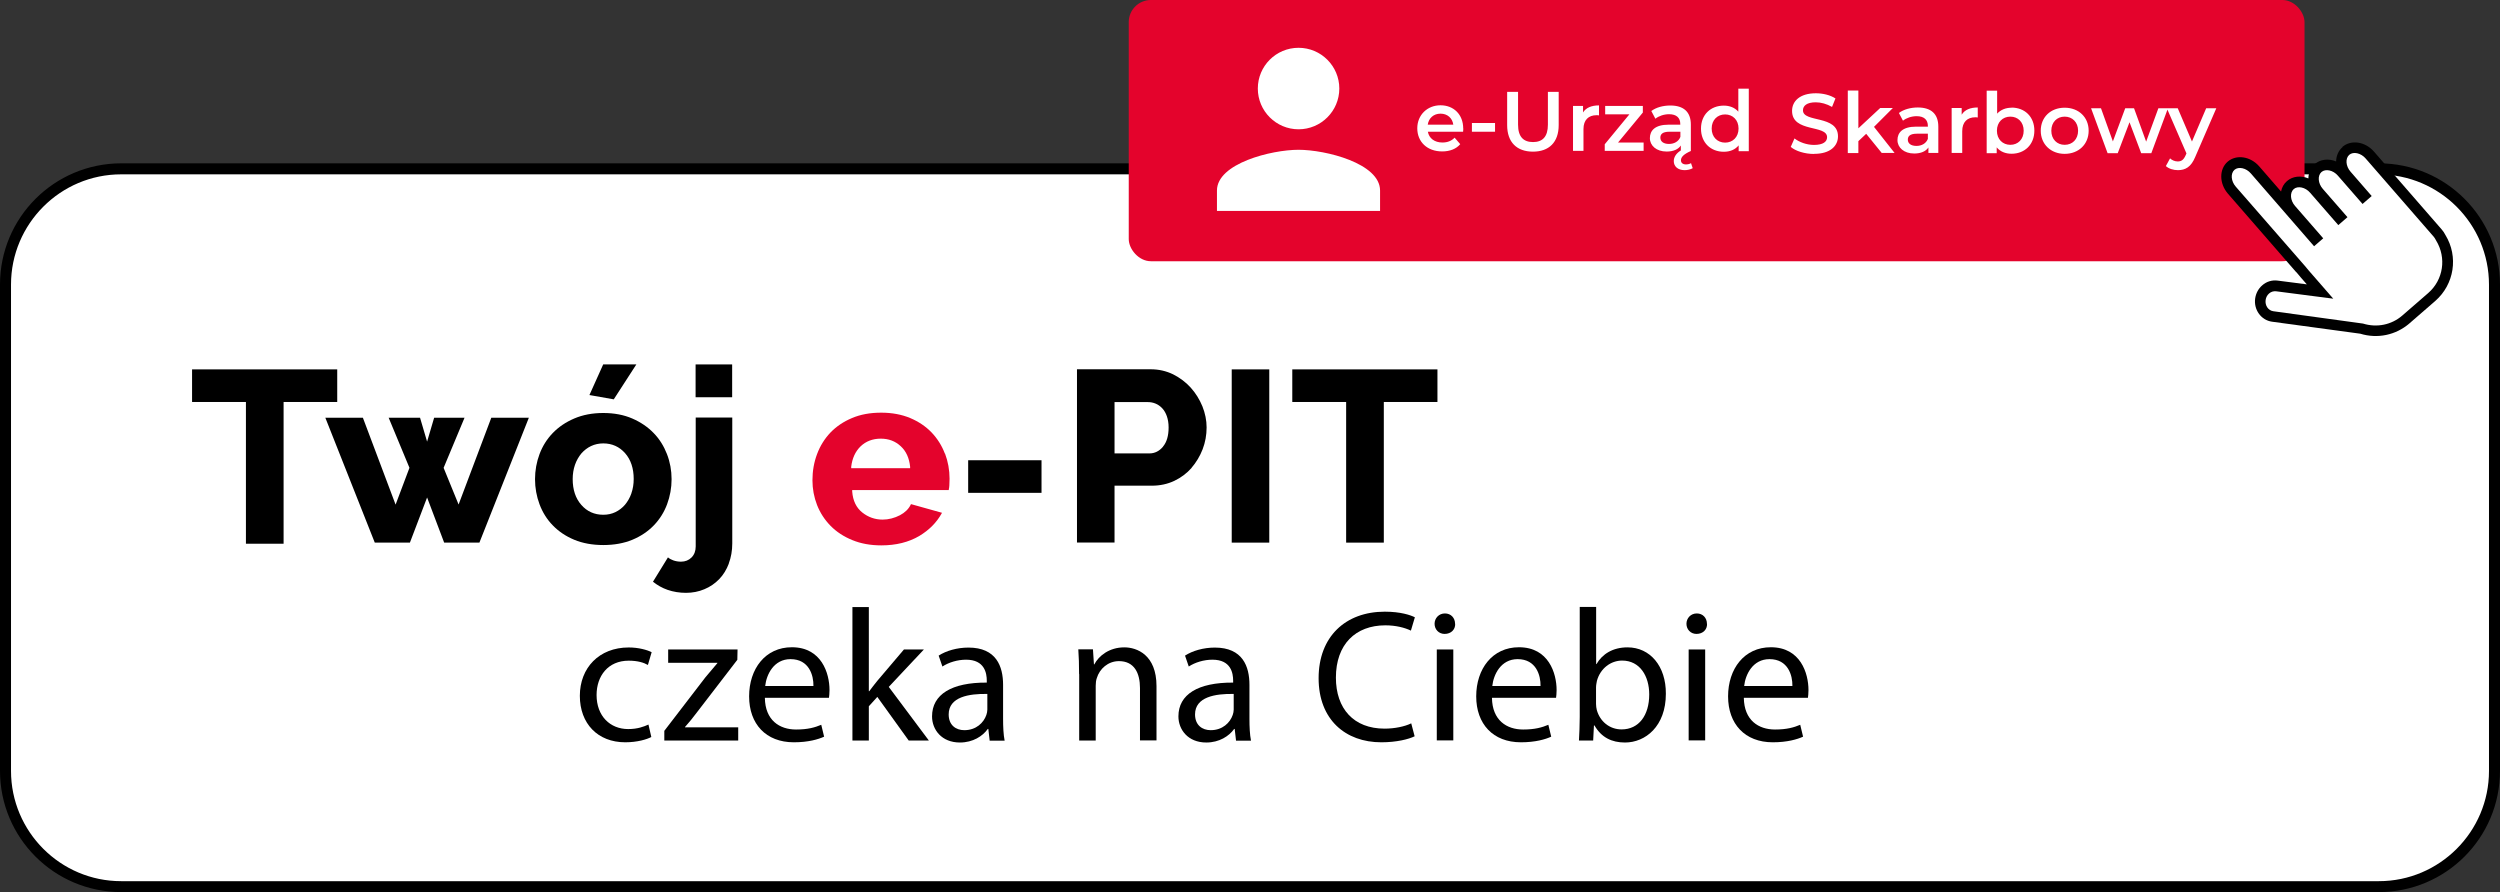 <?xml version="1.0" encoding="UTF-8"?><svg id="Warstwa_2" xmlns="http://www.w3.org/2000/svg" viewBox="0 0 227 81"><rect x="0" y="0" width="227" height="81" fill="#333333" stroke="none"/><defs><style>.cls-1{fill:#fff;}.cls-2{fill:#e4032c;}</style></defs><g id="Warstwa_1-2"><g id="tlo"><g><path class="cls-1" d="m11,80.5c-5.79,0-10.5-4.71-10.5-10.51V25.84c0-5.79,4.71-10.51,10.5-10.51h205c5.79,0,10.5,4.71,10.5,10.51v44.15c0,5.79-4.71,10.51-10.5,10.51H11Z"/><path d="m216,15.84c5.51,0,10,4.49,10,10.01v44.15c0,5.52-4.49,10.01-10,10.01H11c-5.51,0-10-4.49-10-10.01V25.84c0-5.52,4.49-10.01,10-10.01h205m0-1H11C4.92,14.84,0,19.76,0,25.84v44.15c0,6.08,4.92,11.01,11,11.01h205c6.08,0,11-4.93,11-11.01V25.84c0-6.08-4.92-11.01-11-11.01h0Z"/></g></g><g><rect class="cls-2" x="102.49" width="106.76" height="23.72" rx="2.01" ry="2.01"/><path class="cls-1" d="m200.32,9.83l-1.29,3.02-1.29-3.02h-.99l1.78,4.1-.07.16c-.18.41-.38.57-.72.57-.26,0-.52-.11-.7-.28l-.38.7c.26.24.69.37,1.09.37.68,0,1.2-.28,1.58-1.21l1.91-4.41h-.92Zm-4.34,0l-1.11,3.03-1.1-3.03h-.8l-1.12,3.01-1.08-3.01h-.9l1.5,4.08h.92l1.07-2.81,1.06,2.81h.92l1.51-4.08h-.85Zm-8.51,3.32c-.69,0-1.21-.5-1.21-1.28s.52-1.28,1.21-1.28,1.22.5,1.22,1.28-.52,1.28-1.22,1.28m0,.82c1.27,0,2.18-.87,2.18-2.1s-.91-2.09-2.18-2.09-2.17.86-2.17,2.09.92,2.1,2.17,2.1m-4.93-.82c-.69,0-1.22-.5-1.22-1.28s.53-1.28,1.22-1.28,1.21.5,1.21,1.28-.52,1.28-1.21,1.28m.11-3.37c-.52,0-.98.18-1.31.54v-2.09h-.95v5.68h.91v-.53c.32.39.8.58,1.35.58,1.19,0,2.07-.83,2.07-2.1s-.88-2.09-2.07-2.09m-4.53.64v-.6h-.91v4.08h.96v-1.98c0-.83.46-1.26,1.19-1.26.07,0,.14,0,.22.02v-.91c-.68,0-1.18.21-1.45.64m-4.12,2.85c-.49,0-.78-.22-.78-.57,0-.3.18-.54.83-.54h.99v.47c-.16.42-.57.64-1.03.64m.13-3.49c-.66,0-1.29.17-1.73.5l.37.7c.31-.25.78-.41,1.24-.41.68,0,1.02.33,1.02.89v.06h-1.06c-1.24,0-1.7.54-1.7,1.22s.59,1.22,1.52,1.22c.61,0,1.06-.2,1.29-.55v.5h.9v-2.39c0-1.18-.68-1.74-1.86-1.74m-3.27,4.13h1.16l-1.87-2.37,1.71-1.71h-1.15l-1.98,1.84v-3.43h-.96v5.68h.96v-1.08l.71-.67,1.42,1.75Zm-6.14.08c1.47,0,2.16-.73,2.16-1.59,0-1.96-3.18-1.22-3.18-2.36,0-.41.34-.73,1.16-.73.47,0,.99.14,1.48.42l.31-.77c-.47-.31-1.14-.47-1.78-.47-1.47,0-2.16.73-2.16,1.6,0,1.99,3.18,1.23,3.18,2.39,0,.4-.35.7-1.19.7-.66,0-1.34-.25-1.77-.59l-.34.77c.44.38,1.28.64,2.11.64"/><path class="cls-1" d="m156.64,12.95c-.69,0-1.22-.5-1.22-1.28s.53-1.28,1.22-1.28,1.22.5,1.22,1.28-.53,1.28-1.22,1.28m1.2-4.91v2.1c-.32-.37-.79-.55-1.32-.55-1.19,0-2.07.82-2.07,2.09s.88,2.1,2.07,2.1c.56,0,1.03-.19,1.35-.58v.53h.92v-5.68h-.96Zm-6.3,5.03c-.49,0-.78-.22-.78-.57,0-.3.18-.54.83-.54h.99v.47c-.16.42-.57.64-1.03.64m2,1.74c-.12.08-.3.12-.47.12-.27,0-.45-.14-.45-.37,0-.3.25-.56.9-.85v-2.39c0-1.18-.68-1.74-1.86-1.74-.66,0-1.29.17-1.73.5l.37.7c.31-.25.78-.41,1.24-.41.68,0,1.02.33,1.02.89v.06h-1.06c-1.24,0-1.7.54-1.7,1.22s.59,1.22,1.52,1.22c.61,0,1.06-.2,1.29-.55v.45c-.45.28-.64.63-.64.97,0,.48.37.82.99.82.27,0,.54-.07.73-.18l-.16-.47Zm-6.63-1.87l2.25-2.72v-.6h-3.42v.76h2.2l-2.24,2.72v.6h3.53v-.76h-2.31Zm-3.18-2.72v-.6h-.91v4.08h.95v-1.98c0-.83.46-1.26,1.19-1.26.07,0,.14,0,.22.02v-.91c-.68,0-1.18.21-1.45.64m-4.55,3.56c1.46,0,2.34-.85,2.34-2.41v-3.02h-.98v2.98c0,1.1-.49,1.58-1.35,1.58s-1.36-.47-1.36-1.58v-2.98h-.99v3.02c0,1.56.88,2.41,2.35,2.41m-5.55-1.81h2.1v-.79h-2.1v.79Zm-2.85-1.64c.63,0,1.08.41,1.16,1h-2.32c.09-.6.54-1,1.16-1m2.06,1.35c0-1.28-.87-2.11-2.06-2.11s-2.11.87-2.11,2.09.89,2.1,2.26,2.1c.7,0,1.28-.23,1.64-.66l-.51-.59c-.29.3-.65.44-1.11.44-.71,0-1.21-.38-1.32-.98h3.2c0-.09.02-.21.02-.28"/><path class="cls-1" d="m117.91,4.34c-2.05,0-3.7,1.66-3.7,3.7s1.66,3.7,3.7,3.7,3.7-1.66,3.7-3.7-1.66-3.7-3.7-3.7m0,9.26c-2.47,0-7.41,1.24-7.41,3.7v1.85h14.81v-1.85c0-2.47-4.94-3.7-7.41-3.7"/><path d="m212.7,13.36c-.38.33-.57.8-.58,1.3-.67-.28-1.42-.21-1.94.24-.38.33-.57.8-.58,1.3-.67-.28-1.42-.21-1.94.24-.29.25-.47.58-.54.95l-1.98-2.28c-.8-.92-2.08-1.11-2.87-.43-.78.68-.77,1.98.02,2.9l6.15,7.07s.06.07.11.11c.11.14.23.28.36.43l.55.63-2.64-.34c-.51-.07-1.02.08-1.41.43-.35.3-.57.72-.64,1.18-.15,1.03.54,1.98,1.52,2.12l8.02,1.09c1.57.48,3.23.13,4.46-.93l2.35-2.04c1.73-1.51,2.12-4.03.93-5.98-.1-.2-.21-.36-.34-.51l-6.15-7.07c-.8-.92-2.08-1.11-2.87-.43"/><path class="cls-1" d="m220.98,21.49c.07.09.14.19.22.35.96,1.57.66,3.57-.72,4.77l-2.35,2.04c-.98.85-2.31,1.12-3.57.73l-8.14-1.12c-.46-.06-.77-.52-.7-1.02.03-.23.14-.44.31-.59.18-.16.41-.23.65-.2l5.18.67-2.23-2.56c-.13-.15-.24-.29-.35-.42l-6.27-7.19c-.44-.5-.49-1.2-.12-1.53.37-.32,1.06-.17,1.49.33l5.74,6.61.83-.72-2.56-2.94c-.44-.5-.49-1.2-.12-1.53.37-.32,1.06-.17,1.49.33l2.56,2.94.83-.72-2.24-2.57c-.44-.5-.49-1.2-.12-1.53.37-.32,1.06-.17,1.49.33l2.24,2.57.83-.72-1.92-2.21c-.44-.5-.49-1.2-.12-1.53.37-.32,1.06-.17,1.49.33l6.15,7.07Z"/></g><g><polygon points="17.44 33.54 17.44 36.5 22.33 36.5 22.33 49.37 25.75 49.37 25.75 36.5 30.62 36.5 30.62 33.54 17.44 33.54"/><polygon points="54.77 33.09 53.52 35.87 55.73 36.26 57.78 33.09 54.77 33.09"/><path d="m60.57,45.79c.27-.73.41-1.49.41-2.28s-.14-1.56-.42-2.28c-.28-.72-.68-1.37-1.21-1.91-.53-.55-1.18-.99-1.94-1.32-.76-.33-1.64-.5-2.63-.5s-1.87.17-2.64.5c-.77.33-1.42.77-1.95,1.32-.53.55-.93,1.19-1.2,1.91-.27.72-.41,1.49-.41,2.28s.14,1.56.41,2.28c.27.72.67,1.37,1.2,1.91.53.55,1.18.99,1.95,1.31.77.32,1.66.48,2.64.48s1.87-.16,2.64-.48c.77-.32,1.42-.76,1.95-1.31.53-.55.93-1.19,1.2-1.91m-3.24-.99c-.14.4-.34.74-.58,1.03-.25.29-.54.51-.87.67-.33.16-.7.24-1.1.24-.81,0-1.48-.3-2-.9-.52-.59-.78-1.38-.78-2.34,0-.46.07-.9.21-1.3.14-.4.34-.74.58-1.03.25-.28.54-.51.88-.67.34-.16.71-.24,1.11-.24.79,0,1.46.3,1.98.89.52.59.78,1.38.78,2.34,0,.47-.07.9-.21,1.3"/><rect x="63.16" y="33.09" width="3.32" height="2.98"/><g><path d="m66.17,51.17c.21-.55.32-1.17.32-1.82v-11.44h-3.32v11.71c0,.41-.13.75-.38,1-.25.25-.57.38-.96.38-.24,0-.48-.04-.7-.12-.17-.06-.34-.15-.48-.27l-1.36,2.21c.4.32.84.57,1.33.74.52.18,1.09.27,1.67.27s1.16-.11,1.67-.33c.51-.21.96-.52,1.34-.91.38-.39.67-.87.88-1.42"/><path class="cls-2" d="m85.79,41.18h0c-.27-.72-.68-1.36-1.2-1.91-.53-.55-1.18-.99-1.94-1.31-.76-.32-1.65-.49-2.64-.49s-1.88.16-2.65.49c-.77.32-1.43.77-1.96,1.32-.53.56-.94,1.22-1.21,1.95-.28.74-.42,1.54-.42,2.38,0,.78.14,1.53.42,2.25.28.71.69,1.34,1.23,1.89.53.54,1.2.98,1.97,1.29.77.32,1.66.48,2.63.48,1.34,0,2.5-.29,3.46-.86.88-.53,1.55-1.2,2.01-2.02l.04-.08-2.79-.78h-.03s-.02.05-.02.05c-.19.39-.52.71-.97.95-.5.26-1.04.4-1.58.4-.69,0-1.31-.22-1.85-.65-.54-.43-.85-1.07-.91-1.9v-.13s8.77,0,8.77,0v-.06c.03-.11.04-.23.05-.36.01-.2.02-.41.02-.61,0-.79-.14-1.56-.41-2.28m-3.15,1.32h-5.37v-.13c.09-.76.37-1.38.85-1.85.48-.46,1.1-.7,1.83-.7s1.33.23,1.82.69c.49.45.77,1.08.85,1.86v.13Z"/></g><rect x="87.91" y="41.79" width="6.66" height="2.96"/><path d="m108.19,42.48c.43-.5.77-1.07,1.01-1.69.24-.63.36-1.29.36-1.98,0-.64-.13-1.28-.38-1.91-.26-.63-.61-1.2-1.06-1.7-.45-.5-.99-.9-1.6-1.21-.62-.3-1.3-.46-2.04-.46h-6.69v15.73h3.41v-5.16h3.39c.74,0,1.43-.15,2.04-.44.61-.29,1.14-.69,1.57-1.18m-2.59-1.93c-.34.41-.76.62-1.24.62h-3.17v-4.66h3.03c.23,0,.46.04.68.13.23.09.44.24.62.43.18.19.32.44.42.72.1.29.16.63.16,1.02,0,.75-.17,1.34-.51,1.74"/><rect x="111.84" y="33.54" width="3.41" height="15.73"/><polygon points="130.52 33.54 117.34 33.54 117.34 36.5 122.23 36.5 122.23 49.27 125.65 49.27 125.65 36.5 130.52 36.5 130.52 33.54"/><polygon points="44.61 37.93 41.64 45.81 40.28 42.48 42.18 37.93 39.42 37.93 38.78 40.1 38.14 37.93 35.29 37.93 37.18 42.48 37.17 42.5 35.92 45.82 32.95 37.93 29.54 37.93 34.03 49.27 37.22 49.27 38.78 45.17 40.33 49.27 43.53 49.27 48.02 37.93 44.61 37.93"/></g><g><path d="m59.14,66.92c-.39.21-1.26.48-2.37.48-2.49,0-4.12-1.69-4.12-4.22s1.74-4.39,4.44-4.39c.89,0,1.67.22,2.08.43l-.34,1.16c-.36-.21-.92-.39-1.74-.39-1.89,0-2.92,1.4-2.92,3.12,0,1.91,1.23,3.09,2.87,3.09.85,0,1.42-.22,1.84-.41l.26,1.13Z"/><path d="m60.32,66.36l3.74-4.87c.36-.44.7-.84,1.08-1.28v-.03h-4.47v-1.21h6.3l-.02.94-3.69,4.8c-.34.46-.68.87-1.06,1.3v.03h4.83v1.2h-6.71v-.87Z"/><path d="m69.45,63.37c.03,2.03,1.33,2.87,2.83,2.87,1.08,0,1.72-.19,2.29-.43l.26,1.08c-.53.24-1.43.51-2.75.51-2.54,0-4.06-1.67-4.06-4.17s1.47-4.46,3.88-4.46c2.7,0,3.42,2.37,3.42,3.89,0,.31-.03.55-.05.7h-5.81Zm4.41-1.08c.02-.96-.39-2.44-2.08-2.44-1.52,0-2.19,1.4-2.3,2.44h4.39Z"/><path d="m78.9,62.76h.03c.21-.29.5-.65.73-.94l2.42-2.85h1.81l-3.19,3.4,3.64,4.87h-1.83l-2.85-3.96-.77.85v3.11h-1.49v-12.12h1.49v7.65Z"/><path d="m89.86,67.23l-.12-1.04h-.05c-.46.65-1.35,1.23-2.53,1.23-1.67,0-2.53-1.18-2.53-2.37,0-2,1.78-3.09,4.97-3.07v-.17c0-.68-.19-1.91-1.88-1.91-.77,0-1.57.24-2.15.62l-.34-.99c.68-.44,1.67-.73,2.71-.73,2.53,0,3.14,1.72,3.14,3.38v3.09c0,.72.03,1.42.14,1.98h-1.37Zm-.22-4.22c-1.64-.03-3.5.26-3.5,1.86,0,.97.65,1.43,1.42,1.43,1.08,0,1.76-.68,2-1.38.05-.15.09-.32.09-.48v-1.43Z"/><path d="m97.98,61.2c0-.85-.02-1.55-.07-2.24h1.33l.09,1.37h.03c.41-.79,1.37-1.55,2.73-1.55,1.14,0,2.92.68,2.92,3.52v4.93h-1.5v-4.76c0-1.33-.5-2.44-1.91-2.44-.99,0-1.76.7-2.01,1.54-.07.19-.1.44-.1.7v4.97h-1.5v-6.03Z"/><path d="m112.23,67.23l-.12-1.04h-.05c-.46.65-1.35,1.23-2.53,1.23-1.67,0-2.53-1.18-2.53-2.37,0-2,1.78-3.09,4.97-3.07v-.17c0-.68-.19-1.91-1.88-1.91-.77,0-1.57.24-2.15.62l-.34-.99c.68-.44,1.67-.73,2.71-.73,2.53,0,3.14,1.72,3.14,3.38v3.09c0,.72.03,1.42.14,1.98h-1.37Zm-.22-4.22c-1.64-.03-3.5.26-3.5,1.86,0,.97.65,1.43,1.42,1.43,1.08,0,1.76-.68,2-1.38.05-.15.09-.32.09-.48v-1.43Z"/><path d="m128.46,66.85c-.55.27-1.64.55-3.04.55-3.24,0-5.69-2.05-5.69-5.82s2.44-6.04,6.01-6.04c1.43,0,2.34.31,2.73.51l-.36,1.21c-.56-.27-1.37-.48-2.32-.48-2.7,0-4.49,1.72-4.49,4.75,0,2.82,1.62,4.63,4.42,4.63.91,0,1.83-.19,2.42-.48l.31,1.18Z"/><path d="m132.13,56.64c.02.51-.36.92-.96.92-.53,0-.91-.41-.91-.92s.39-.94.94-.94.92.41.92.94Zm-1.67,10.59v-8.26h1.5v8.26h-1.5Z"/><path d="m135.47,63.37c.03,2.03,1.33,2.87,2.83,2.87,1.08,0,1.72-.19,2.29-.43l.26,1.08c-.53.24-1.43.51-2.75.51-2.54,0-4.06-1.67-4.06-4.17s1.47-4.46,3.88-4.46c2.7,0,3.42,2.37,3.42,3.89,0,.31-.03.55-.05.7h-5.81Zm4.41-1.08c.02-.96-.39-2.44-2.08-2.44-1.52,0-2.19,1.4-2.3,2.44h4.39Z"/><path d="m143.37,67.23c.03-.56.07-1.4.07-2.13v-9.99h1.49v5.19h.03c.53-.92,1.49-1.52,2.82-1.52,2.05,0,3.5,1.71,3.48,4.22,0,2.95-1.86,4.42-3.71,4.42-1.2,0-2.15-.46-2.77-1.55h-.05l-.07,1.37h-1.3Zm1.55-3.31c0,.19.03.38.07.55.29,1.04,1.16,1.76,2.25,1.76,1.57,0,2.51-1.28,2.51-3.18,0-1.66-.85-3.07-2.46-3.07-1.02,0-1.98.7-2.29,1.84-.03.17-.08.38-.08.62v1.49Z"/><path d="m155,56.64c.02.51-.36.92-.96.92-.53,0-.91-.41-.91-.92s.39-.94.94-.94.92.41.92.94Zm-1.67,10.59v-8.26h1.5v8.26h-1.5Z"/><path d="m158.34,63.37c.03,2.03,1.33,2.87,2.83,2.87,1.08,0,1.72-.19,2.29-.43l.26,1.08c-.53.24-1.43.51-2.75.51-2.54,0-4.06-1.67-4.06-4.17s1.47-4.46,3.88-4.46c2.7,0,3.42,2.37,3.42,3.89,0,.31-.03.55-.05.7h-5.81Zm4.41-1.08c.02-.96-.39-2.44-2.08-2.44-1.52,0-2.19,1.4-2.3,2.44h4.39Z"/></g></g></svg>